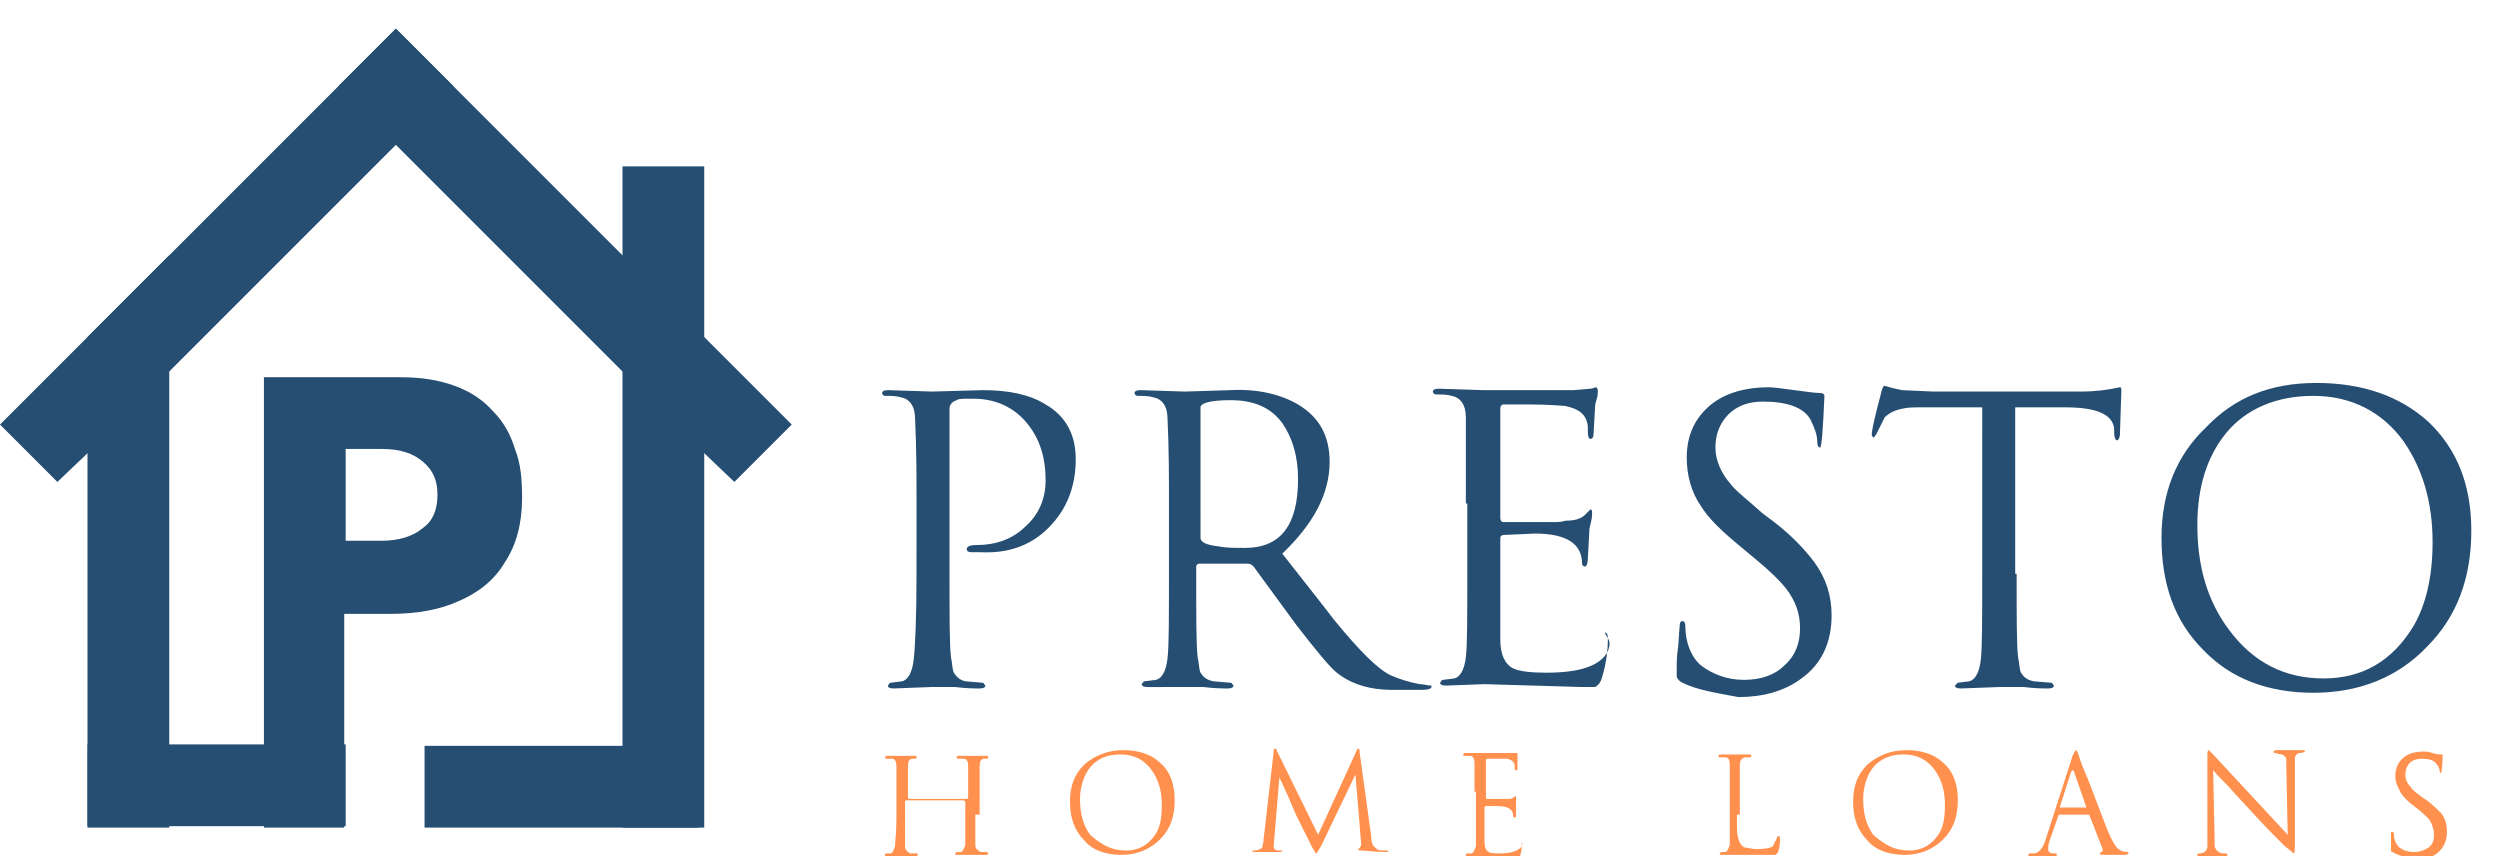 <?xml version="1.0" encoding="utf-8"?>
<!-- Generator: Adobe Illustrator 24.3.0, SVG Export Plug-In . SVG Version: 6.00 Build 0)  -->
<svg version="1.1" id="Layer_1" xmlns="http://www.w3.org/2000/svg" xmlns:xlink="http://www.w3.org/1999/xlink" x="0px" y="0px"
	 viewBox="0 0 174.3 59.7" style="enable-background:new 0 0 174.3 59.7;" xml:space="preserve">
<style type="text/css">
	.st0{fill:#254E72;}
	.st1{fill:#FF904D;}
	.st2{fill-rule:evenodd;clip-rule:evenodd;fill:#254E72;}
</style>
<path class="st0" d="M162,47.3c2.7,0,4.8-1.2,6.3-3.7c0.8-1.4,1.3-3.3,1.3-5.8c0-2.8-0.7-5.1-2-7c-1.5-2.1-3.7-3.2-6.3-3.2
	c-2.6,0-4.7,0.9-6.1,2.6c-1.3,1.6-2,3.7-2,6.4c0,2.9,0.7,5.3,2.2,7.3C157.1,46.2,159.3,47.3,162,47.3 M161.5,26.7
	c3.2,0,5.8,0.9,7.8,2.7c2,1.9,3,4.4,3,7.6c0,3.3-1,6-3.1,8.1c-2,2.1-4.7,3.2-7.9,3.2c-3.2,0-5.8-1-7.7-3c-2-2-2.9-4.6-2.9-7.8
	c0-3.1,1-5.7,3.1-7.7C155.8,27.7,158.3,26.7,161.5,26.7z M140.6,40c0,3.1,0,5,0.1,5.8c0.1,0.5,0.1,0.9,0.2,1.1
	c0.2,0.3,0.4,0.5,0.9,0.6l1.2,0.1c0.1,0,0.1,0.1,0.2,0.2c0,0.1-0.1,0.2-0.4,0.2c-0.3,0-0.9,0-1.7-0.1c-0.7,0-1.3,0-1.7,0l-2.7,0.1
	c-0.3,0-0.4-0.1-0.4-0.2c0.1-0.1,0.2-0.2,0.2-0.2l0.8-0.1c0.4-0.1,0.7-0.6,0.8-1.5c0.1-0.8,0.1-2.8,0.1-6V28.4h-4.1
	c-0.7,0-1.1,0-1.5,0.1c-0.5,0.1-0.9,0.3-1.2,0.6c-0.1,0.2-0.3,0.6-0.6,1.2c-0.1,0.1-0.1,0.2-0.2,0.2c-0.1-0.1-0.1-0.2-0.1-0.2
	c0-0.3,0.2-1.2,0.6-2.7c0.1-0.5,0.2-0.7,0.3-0.7c0.3,0.1,0.7,0.2,1.2,0.3l2.2,0.1h10.3c0.9,0,1.8-0.1,2.7-0.3c0.1,0,0.1,0.1,0.1,0.3
	l-0.1,3c0,0.2-0.1,0.4-0.2,0.4c-0.1,0-0.2-0.2-0.2-0.5l0-0.3c-0.1-1-1.2-1.5-3.4-1.5h-3.5V40z M117.3,47.6c-0.2-0.1-0.3-0.2-0.4-0.4
	c0-0.1,0-0.3,0-0.6c0-0.4,0-0.9,0.1-1.5l0.1-1.4c0-0.3,0.1-0.4,0.2-0.4c0.1,0,0.2,0.1,0.2,0.3c0,1.2,0.4,2.2,1.1,2.8
	c0.8,0.6,1.8,1,3,1c1.1,0,2.1-0.3,2.8-1c0.8-0.7,1.1-1.6,1.1-2.6c0-1-0.3-1.9-1-2.8c-0.4-0.5-1.1-1.2-2.2-2.1l-1.2-1
	c-1.2-1-2-1.8-2.5-2.6c-0.7-1-1-2.2-1-3.4c0-1.6,0.6-2.8,1.7-3.7c1-0.8,2.4-1.2,4-1.2c0.4,0,1,0.1,1.8,0.2c0.8,0.1,1.4,0.2,1.8,0.2
	c0.2,0,0.3,0.1,0.3,0.2c-0.1,2.4-0.2,3.6-0.3,3.6c-0.1,0-0.2-0.1-0.2-0.4c0-0.5-0.2-1-0.5-1.6c-0.5-0.8-1.6-1.2-3.3-1.2
	c-1,0-1.8,0.3-2.4,0.9c-0.6,0.6-0.9,1.4-0.9,2.3c0,0.9,0.4,1.8,1.1,2.6c0.4,0.5,1.2,1.1,2.2,2l0.8,0.6c1.3,1,2.2,2,2.8,2.8
	c0.8,1.1,1.2,2.3,1.2,3.7c0,1.9-0.7,3.4-2.1,4.4c-1.2,0.9-2.7,1.3-4.4,1.3C119.6,48.3,118.3,48.1,117.3,47.6z M102.2,35.1
	c0-1.9,0-3.8,0-6c0-0.9-0.4-1.4-1-1.5c-0.3-0.1-0.7-0.1-1.1-0.1c-0.1,0-0.2-0.1-0.2-0.2c0-0.1,0.1-0.2,0.4-0.2l3.1,0.1h6.3l1.2-0.1
	c0.1,0,0.3-0.1,0.4-0.1c0.1,0.1,0.1,0.2,0.1,0.2c0,0.2,0,0.4-0.1,0.7c-0.1,0.3-0.1,0.5-0.1,0.6l-0.1,1.8c0,0.2-0.1,0.3-0.2,0.3
	c-0.2,0-0.2-0.3-0.2-0.9c-0.1-0.8-0.6-1.2-1.6-1.4c-0.2,0-1-0.1-2.4-0.1h-1.9c-0.1,0-0.2,0.1-0.2,0.3v7.6c0,0.2,0.1,0.3,0.2,0.3h3.7
	c0.4,0,0.6-0.1,0.7-0.1c0.5,0,1-0.1,1.3-0.4l0.4-0.4c0.1,0.1,0.1,0.1,0.1,0.2c0,0.2,0,0.4-0.1,0.8c-0.1,0.3-0.1,0.6-0.1,0.7
	l-0.1,1.8c0,0.3-0.1,0.5-0.2,0.5c-0.1,0-0.2-0.1-0.2-0.2c0-1.4-1.1-2.1-3.3-2.1l-2.2,0.1c-0.1,0-0.2,0.1-0.2,0.2v7.1
	c0,1,0.3,1.7,0.9,2c0.4,0.2,1.2,0.3,2.3,0.3c2.4,0,3.8-0.5,4.3-1.5c0.1-0.3,0.2-0.6,0-0.9c-0.1-0.2-0.2-0.3-0.2-0.4
	c0.1,0,0.2,0.1,0.2,0.4c0,0.8-0.1,1.7-0.4,2.7c-0.1,0.4-0.3,0.6-0.5,0.7c-0.1,0-0.4,0-0.9,0l-6.8-0.2l-2.7,0.1
	c-0.3,0-0.4-0.1-0.4-0.2c0.1-0.1,0.1-0.2,0.2-0.2l0.8-0.1c0.4-0.1,0.7-0.6,0.8-1.5c0.1-0.8,0.1-2.8,0.1-6V35.1z M83.7,37.5
	c0,0.3,0.4,0.5,1.3,0.6c0.5,0.1,1.1,0.1,1.8,0.1c2.5,0,3.7-1.6,3.7-4.8c0-1.6-0.4-2.9-1.1-3.9c-0.8-1.1-2-1.6-3.6-1.6
	c-1.4,0-2.1,0.2-2.1,0.5V37.5z M81.5,35.1c0-1.9,0-3.8-0.1-5.9c0-0.9-0.4-1.4-1-1.5c-0.3-0.1-0.7-0.1-1.1-0.1
	c-0.1,0-0.2-0.1-0.2-0.2c0-0.1,0.1-0.2,0.4-0.2l3.1,0.1l3.2-0.1c1.9-0.1,3.5,0.3,4.7,1c1.5,0.9,2.2,2.2,2.2,4c0,2.2-1.1,4.3-3.3,6.4
	c1.8,2.3,3,3.8,3.6,4.6c1.8,2.2,3.1,3.5,4,3.9c0.7,0.3,1.4,0.5,2,0.6c0.3,0,0.5,0.1,0.8,0.1c0,0,0,0.1,0,0.1c0,0.1-0.2,0.2-0.7,0.2
	h-2c-1.6,0-2.9-0.4-3.9-1.2c-0.5-0.4-1.4-1.5-2.8-3.3l-3-4.1c-0.1-0.1-0.2-0.2-0.4-0.2h-3.4c-0.1,0-0.2,0.1-0.2,0.2V40
	c0,3.1,0,5,0.1,5.8c0.1,0.5,0.1,0.9,0.2,1.1c0.2,0.3,0.4,0.5,0.9,0.6l1.2,0.1c0.1,0,0.1,0.1,0.2,0.2c0,0.1-0.1,0.2-0.4,0.2
	c-0.3,0-0.9,0-1.7-0.1c-0.7,0-1.3,0-1.7,0L80,47.9c-0.3,0-0.4-0.1-0.4-0.2c0.1-0.1,0.1-0.2,0.2-0.2l0.8-0.1c0.4-0.1,0.7-0.6,0.8-1.5
	c0.1-0.8,0.1-2.8,0.1-6V35.1z M63.9,35.1c0-1.9,0-3.8-0.1-5.9c0-0.9-0.4-1.4-1-1.5c-0.3-0.1-0.7-0.1-1.1-0.1c-0.1,0-0.2-0.1-0.2-0.2
	c0-0.1,0.1-0.2,0.4-0.2l3.1,0.1l3.5-0.1c1.8,0,3.3,0.3,4.4,1C74.3,29,75,30.3,75,32c0,1.9-0.6,3.5-1.9,4.8c-1.3,1.3-2.9,1.8-4.8,1.7
	h-0.6c-0.2,0-0.3-0.1-0.3-0.2c0-0.2,0.2-0.3,0.7-0.3c1.3,0,2.5-0.4,3.4-1.3c0.9-0.8,1.4-1.9,1.4-3.2c0-1.6-0.4-2.9-1.3-4
	c-0.9-1.1-2.2-1.7-3.7-1.7h-0.3c-0.5,0-0.8,0-0.9,0.1c-0.3,0.1-0.5,0.3-0.5,0.6V40c0,3.1,0,5,0.1,5.8c0.1,0.5,0.1,0.9,0.2,1.1
	c0.2,0.3,0.4,0.5,0.8,0.6l1.2,0.1c0.1,0,0.1,0.1,0.2,0.2c0,0.1-0.1,0.2-0.4,0.2c-0.3,0-0.9,0-1.7-0.1c-0.7,0-1.3,0-1.7,0l-2.6,0.1
	c-0.3,0-0.4-0.1-0.4-0.2c0.1-0.1,0.1-0.2,0.2-0.2l0.8-0.1c0.4-0.1,0.7-0.6,0.8-1.5c0.1-0.8,0.2-2.8,0.2-6V35.1z"/>
<path class="st1" d="M166.8,59.4c-0.1,0-0.1-0.1-0.1-0.1c0,0,0-0.1,0-0.2c0-0.1,0-0.3,0-0.5l0-0.5c0-0.1,0-0.1,0.1-0.1
	c0,0,0.1,0,0.1,0.1c0,0.4,0.1,0.7,0.4,1c0.3,0.2,0.6,0.3,1,0.3c0.4,0,0.7-0.1,1-0.3c0.3-0.2,0.4-0.5,0.4-0.9c0-0.3-0.1-0.7-0.3-1
	c-0.1-0.2-0.4-0.4-0.7-0.7l-0.4-0.3c-0.4-0.3-0.7-0.6-0.9-0.9c-0.2-0.4-0.4-0.7-0.4-1.2c0-0.5,0.2-1,0.6-1.3
	c0.4-0.3,0.8-0.4,1.4-0.4c0.1,0,0.3,0,0.6,0.1s0.5,0.1,0.6,0.1c0.1,0,0.1,0,0.1,0.1c0,0.8-0.1,1.2-0.1,1.2c0,0-0.1,0-0.1-0.1
	c0-0.2-0.1-0.4-0.2-0.5c-0.2-0.3-0.5-0.4-1.1-0.4c-0.3,0-0.6,0.1-0.8,0.3c-0.2,0.2-0.3,0.5-0.3,0.8c0,0.3,0.1,0.6,0.4,0.9
	c0.1,0.2,0.4,0.4,0.8,0.7l0.3,0.2c0.4,0.3,0.8,0.7,1,0.9c0.3,0.4,0.4,0.8,0.4,1.3c0,0.6-0.2,1.1-0.7,1.5c-0.4,0.3-0.9,0.5-1.5,0.5
	C167.5,59.7,167.1,59.6,166.8,59.4 M154.4,58.3c0,0.3,0,0.5,0,0.6c0,0.2,0.1,0.4,0.3,0.5c0.1,0.1,0.3,0.1,0.5,0.1c0,0,0.1,0,0.1,0.1
	c0,0.1-0.1,0.1-0.2,0.1c-0.2,0-0.6,0-1,0c-0.1,0-0.3,0-0.4,0c-0.2,0-0.4,0-0.4,0c-0.1,0-0.1,0-0.1-0.1c0,0,0-0.1,0.1-0.1
	c0.3,0,0.5-0.1,0.6-0.4c0-0.1,0-0.4,0-0.9v-5.4c0-0.3,0-0.5,0.1-0.5c0,0,0.1,0.1,0.3,0.3l5.2,5.6l-0.1-4.7c0-0.3,0-0.4,0-0.5
	c0-0.2-0.1-0.3-0.3-0.4c-0.2,0-0.4-0.1-0.5-0.1c0,0-0.1,0-0.1-0.1c0,0,0.1-0.1,0.2-0.1c0.2,0,0.5,0,1,0c0.1,0,0.2,0,0.4,0
	c0.2,0,0.3,0,0.4,0c0.1,0,0.2,0,0.2,0.1c0,0-0.1,0.1-0.4,0.1c-0.1,0-0.2,0.1-0.3,0.3c0,0.1,0,0.2,0,0.5v5.5c0,0.4,0,0.7-0.1,0.7
	c0,0-0.2-0.2-0.6-0.5c-0.7-0.7-1.5-1.5-2.4-2.5l-1.3-1.4c-0.3-0.4-0.8-0.8-1.3-1.4L154.4,58.3z M145.5,56.4
	C145.6,56.4,145.6,56.4,145.5,56.4l-0.9-2.6c0-0.1-0.1-0.1-0.1-0.1c0,0,0,0-0.1,0.1l-0.8,2.5c0,0,0,0,0,0c0,0,0,0,0,0H145.5z
	 M144.5,52.7c0.1-0.2,0.2-0.4,0.2-0.4c0.1,0,0.2,0.2,0.3,0.6c0.1,0.3,0.3,0.8,0.6,1.5l1.3,3.4c0.3,0.7,0.5,1.1,0.7,1.3
	c0.2,0.2,0.4,0.3,0.7,0.3c0.1,0,0.1,0,0.1,0.1c0,0-0.1,0.1-0.2,0.1l-1.5,0c-0.2,0-0.3,0-0.3-0.1c0,0,0,0,0.1-0.1
	c0.1,0,0.1-0.1,0.1-0.1c0,0,0-0.1,0-0.1l-0.9-2.3c0,0,0-0.1-0.1-0.1h-2c0,0-0.1,0-0.1,0.1l-0.6,1.7c-0.1,0.3-0.1,0.5-0.1,0.6
	c0,0.2,0.1,0.3,0.4,0.3h0.1c0.1,0,0.1,0,0.1,0.1c0,0.1,0,0.1-0.1,0.1l-0.7,0c-0.1,0-0.2,0-0.5,0l-0.5,0c-0.1,0-0.2,0-0.2-0.1
	c0,0,0,0,0.1-0.1l0.3,0c0.3,0,0.6-0.3,0.8-0.9L144.5,52.7z M133.1,59.3c0.9,0,1.6-0.4,2.1-1.2c0.3-0.5,0.4-1.1,0.4-2
	c0-0.9-0.2-1.7-0.7-2.4c-0.5-0.7-1.2-1.1-2.2-1.1c-0.9,0-1.6,0.3-2.1,0.9c-0.4,0.5-0.7,1.3-0.7,2.2c0,1,0.2,1.8,0.7,2.5
	C131.4,58.9,132.1,59.3,133.1,59.3z M132.9,52.3c1.1,0,2,0.3,2.6,0.9c0.7,0.6,1,1.5,1,2.6c0,1.1-0.3,2-1,2.7
	c-0.7,0.7-1.6,1.1-2.7,1.1c-1.1,0-2-0.3-2.6-1c-0.7-0.7-1-1.6-1-2.7c0-1.1,0.3-1.9,1-2.6C130.9,52.7,131.8,52.3,132.9,52.3z
	 M121.1,56.8c0-0.3,0-0.3,0-0.2c0,0.2,0,0.5,0,1c0,0.9,0.2,1.4,0.6,1.5c0.2,0,0.4,0.1,0.8,0.1c0.6,0,1-0.1,1.1-0.2
	c0.1-0.2,0.2-0.4,0.3-0.6c0-0.1,0-0.1,0.1-0.1c0,0,0.1,0,0.1,0.1c0,0.3,0,0.6-0.1,0.9c0,0.1-0.1,0.2-0.2,0.3c0,0-0.2,0-0.4,0
	c-0.5,0-1,0-1.4,0l-1.1,0l-0.9,0c-0.1,0-0.1,0-0.1-0.1c0,0,0.1-0.1,0.1-0.1l0.3,0c0.1,0,0.2-0.2,0.3-0.5c0-0.3,0-0.9,0-2v-1.6
	c0-0.6,0-1.3,0-2c0-0.3-0.1-0.5-0.3-0.5c-0.1,0-0.2,0-0.4,0c0,0-0.1,0-0.1-0.1c0,0,0.1-0.1,0.1-0.1l1.1,0l1,0c0.1,0,0.1,0,0.1,0.1
	c0,0,0,0.1-0.1,0.1l-0.3,0c-0.2,0-0.4,0.2-0.4,0.5c0,0.2,0,0.6,0,1c0,0.4,0,0.8,0,1V56.8z M102.8,55.2c0-0.6,0-1.3,0-2
	c0-0.3-0.1-0.5-0.3-0.5c-0.1,0-0.2,0-0.4,0c0,0-0.1,0-0.1-0.1c0,0,0.1-0.1,0.1-0.1l1.1,0h2.1l0.4,0c0,0,0.1,0,0.1,0c0,0,0,0.1,0,0.1
	c0,0.1,0,0.1,0,0.2c0,0.1,0,0.2,0,0.2l0,0.6c0,0.1,0,0.1-0.1,0.1c-0.1,0-0.1-0.1-0.1-0.3c0-0.3-0.2-0.4-0.5-0.5c-0.1,0-0.3,0-0.8,0
	h-0.6c0,0-0.1,0-0.1,0.1v2.6c0,0.1,0,0.1,0.1,0.1h1.2c0.1,0,0.2,0,0.2,0c0.2,0,0.3,0,0.4-0.1l0.2-0.1c0,0,0,0,0,0.1
	c0,0.1,0,0.2,0,0.3c0,0.1,0,0.2,0,0.3l0,0.6c0,0.1,0,0.2-0.1,0.2c0,0-0.1,0-0.1-0.1c0-0.5-0.4-0.7-1.1-0.7l-0.8,0c0,0-0.1,0-0.1,0.1
	v2.4c0,0.4,0.1,0.6,0.3,0.7c0.1,0.1,0.4,0.1,0.8,0.1c0.8,0,1.3-0.2,1.5-0.5c0-0.1,0.1-0.2,0-0.3c0-0.1-0.1-0.1-0.1-0.1
	c0,0,0.1,0,0.1,0.1c0,0.3,0,0.6-0.1,0.9c0,0.1-0.1,0.2-0.2,0.2c0,0-0.1,0-0.3,0l-2.3-0.1l-0.9,0c-0.1,0-0.1,0-0.1-0.1
	c0,0,0-0.1,0.1-0.1l0.3,0c0.1,0,0.2-0.2,0.3-0.5c0-0.3,0-0.9,0-2V55.2z M95.6,58.3c0,0.4,0.1,0.7,0.3,0.8c0.1,0.2,0.4,0.2,0.8,0.2
	c0,0,0.1,0,0.1,0c0,0.1-0.1,0.1-0.2,0.1c-0.1,0-0.6,0-1.6-0.1c-0.2,0-0.3,0-0.3-0.1c0,0,0,0,0.1-0.1c0,0,0.1-0.1,0.1-0.2
	c0,0,0-0.1,0-0.1l-0.4-4.8L92.1,59c-0.2,0.3-0.3,0.5-0.3,0.5c-0.1,0-0.1-0.1-0.3-0.4l-1.1-2.2c-0.1-0.2-0.3-0.7-0.6-1.4l-0.6-1.3h0
	l-0.4,4.8c0,0.2,0.1,0.3,0.4,0.3c0,0,0.1,0,0.2,0l0,0c0,0.1-0.1,0.1-0.2,0.1l-0.9,0l-0.8,0c-0.1,0-0.2,0-0.2-0.1c0,0,0.1,0,0.1,0
	c0.3,0,0.5-0.1,0.6-0.2c0-0.1,0.1-0.3,0.1-0.6l0.7-6.1c0-0.1,0-0.2,0.1-0.2c0.1,0,0.1,0,0.1,0.1l2.9,5.9l2.7-5.9
	c0-0.1,0.1-0.1,0.1-0.1c0.1,0,0.1,0.1,0.1,0.3L95.6,58.3z M78.5,59.3c0.9,0,1.6-0.4,2.1-1.2c0.3-0.5,0.4-1.1,0.4-2
	c0-0.9-0.2-1.7-0.7-2.4c-0.5-0.7-1.2-1.1-2.2-1.1c-0.9,0-1.6,0.3-2.1,0.9c-0.4,0.5-0.7,1.3-0.7,2.2c0,1,0.2,1.8,0.7,2.5
	C76.8,58.9,77.5,59.3,78.5,59.3z M78.3,52.3c1.1,0,2,0.3,2.6,0.9c0.7,0.6,1,1.5,1,2.6c0,1.1-0.3,2-1,2.7c-0.7,0.7-1.6,1.1-2.7,1.1
	c-1.1,0-2-0.3-2.6-1c-0.7-0.7-1-1.6-1-2.7c0-1.1,0.3-1.9,1-2.6C76.3,52.7,77.2,52.3,78.3,52.3z M68,56.8c0,1,0,1.7,0,2
	c0,0.2,0,0.3,0.1,0.4c0.1,0.1,0.2,0.2,0.3,0.2l0.4,0c0,0,0,0,0.1,0.1c0,0,0,0.1-0.1,0.1c-0.1,0-0.3,0-0.6,0c-0.2,0-0.4,0-0.6,0
	l-0.9,0c-0.1,0-0.1,0-0.1-0.1c0,0,0.1-0.1,0.1-0.1l0.3,0c0.1,0,0.2-0.2,0.3-0.5c0-0.3,0-0.9,0-2v-1l-0.1-0.1h-4c0,0-0.1,0-0.1,0.1v1
	c0,1,0,1.7,0,2c0,0.2,0,0.3,0.1,0.4c0.1,0.1,0.2,0.2,0.3,0.2l0.4,0c0,0,0.1,0,0.1,0.1c0,0-0.1,0.1-0.1,0.1c-0.1,0-0.3,0-0.6,0
	c-0.2,0-0.4,0-0.6,0l-0.9,0c-0.1,0-0.1,0-0.1-0.1c0,0,0-0.1,0.1-0.1l0.3,0c0.1,0,0.2-0.2,0.3-0.5c0-0.3,0.1-0.9,0.1-2v-1.6
	c0-0.6,0-1.3,0-2c0-0.3-0.1-0.5-0.3-0.5c-0.1,0-0.2,0-0.4,0c0,0-0.1,0-0.1-0.1c0,0,0.1-0.1,0.1-0.1l1.1,0l0.9,0c0.1,0,0.1,0,0.1,0.1
	c0,0,0,0.1-0.1,0.1l-0.2,0c-0.2,0-0.3,0.2-0.3,0.5c0,0.2,0,0.6,0,1c0,0.4,0,0.8,0,1v0.2c0,0,0,0.1,0.1,0.1h4c0,0,0.1,0,0.1-0.1v-0.2
	c0-0.6,0-1.3,0-2c0-0.3-0.1-0.5-0.3-0.5c-0.1,0-0.2,0-0.4,0c0,0-0.1,0-0.1-0.1c0,0,0-0.1,0.1-0.1l1.1,0l0.9,0c0.1,0,0.1,0,0.1,0.1
	c0,0,0,0.1-0.1,0.1l-0.2,0c-0.2,0-0.3,0.2-0.3,0.5c0,0.2,0,0.6,0,1c0,0.5,0,0.8,0,1V56.8z"/>
<path class="st2" d="M26.6,37.7c1.2,0,2.2-0.3,2.9-0.9c0.7-0.5,1-1.3,1-2.3c0-1-0.3-1.7-1-2.3c-0.7-0.6-1.6-0.9-2.9-0.9l-2.5,0v6.4
	H26.6z M18.7,26.3h9.2c1.5,0,2.7,0.2,3.8,0.6c1.1,0.4,2,1,2.7,1.8c0.7,0.7,1.2,1.6,1.5,2.6c0.4,1,0.5,2.1,0.5,3.4
	c0,1.8-0.4,3.3-1.2,4.5c-0.7,1.2-1.8,2.1-3.2,2.7c-1.3,0.6-2.9,0.9-4.8,0.9h-3.2v14.9l-5.6,0V26.3H18.7z"/>
<polygon class="st2" points="11.8,17.8 11.8,57.7 6.1,57.7 6.1,23.5 "/>
<rect x="43.4" y="11.6" class="st2" width="5.7" height="46.1"/>
<rect x="6.1" y="51.9" class="st2" width="18" height="5.7"/>
<rect x="29.6" y="52" class="st2" width="19.1" height="5.7"/>
<polygon class="st2" points="55.2,29.6 27.6,2 23.6,6 27.6,10.1 49.1,31.6 51.2,33.6 "/>
<polygon class="st2" points="0,29.6 4,33.6 6.1,31.6 27.6,10.1 31.6,6 27.6,2 "/>
</svg>
